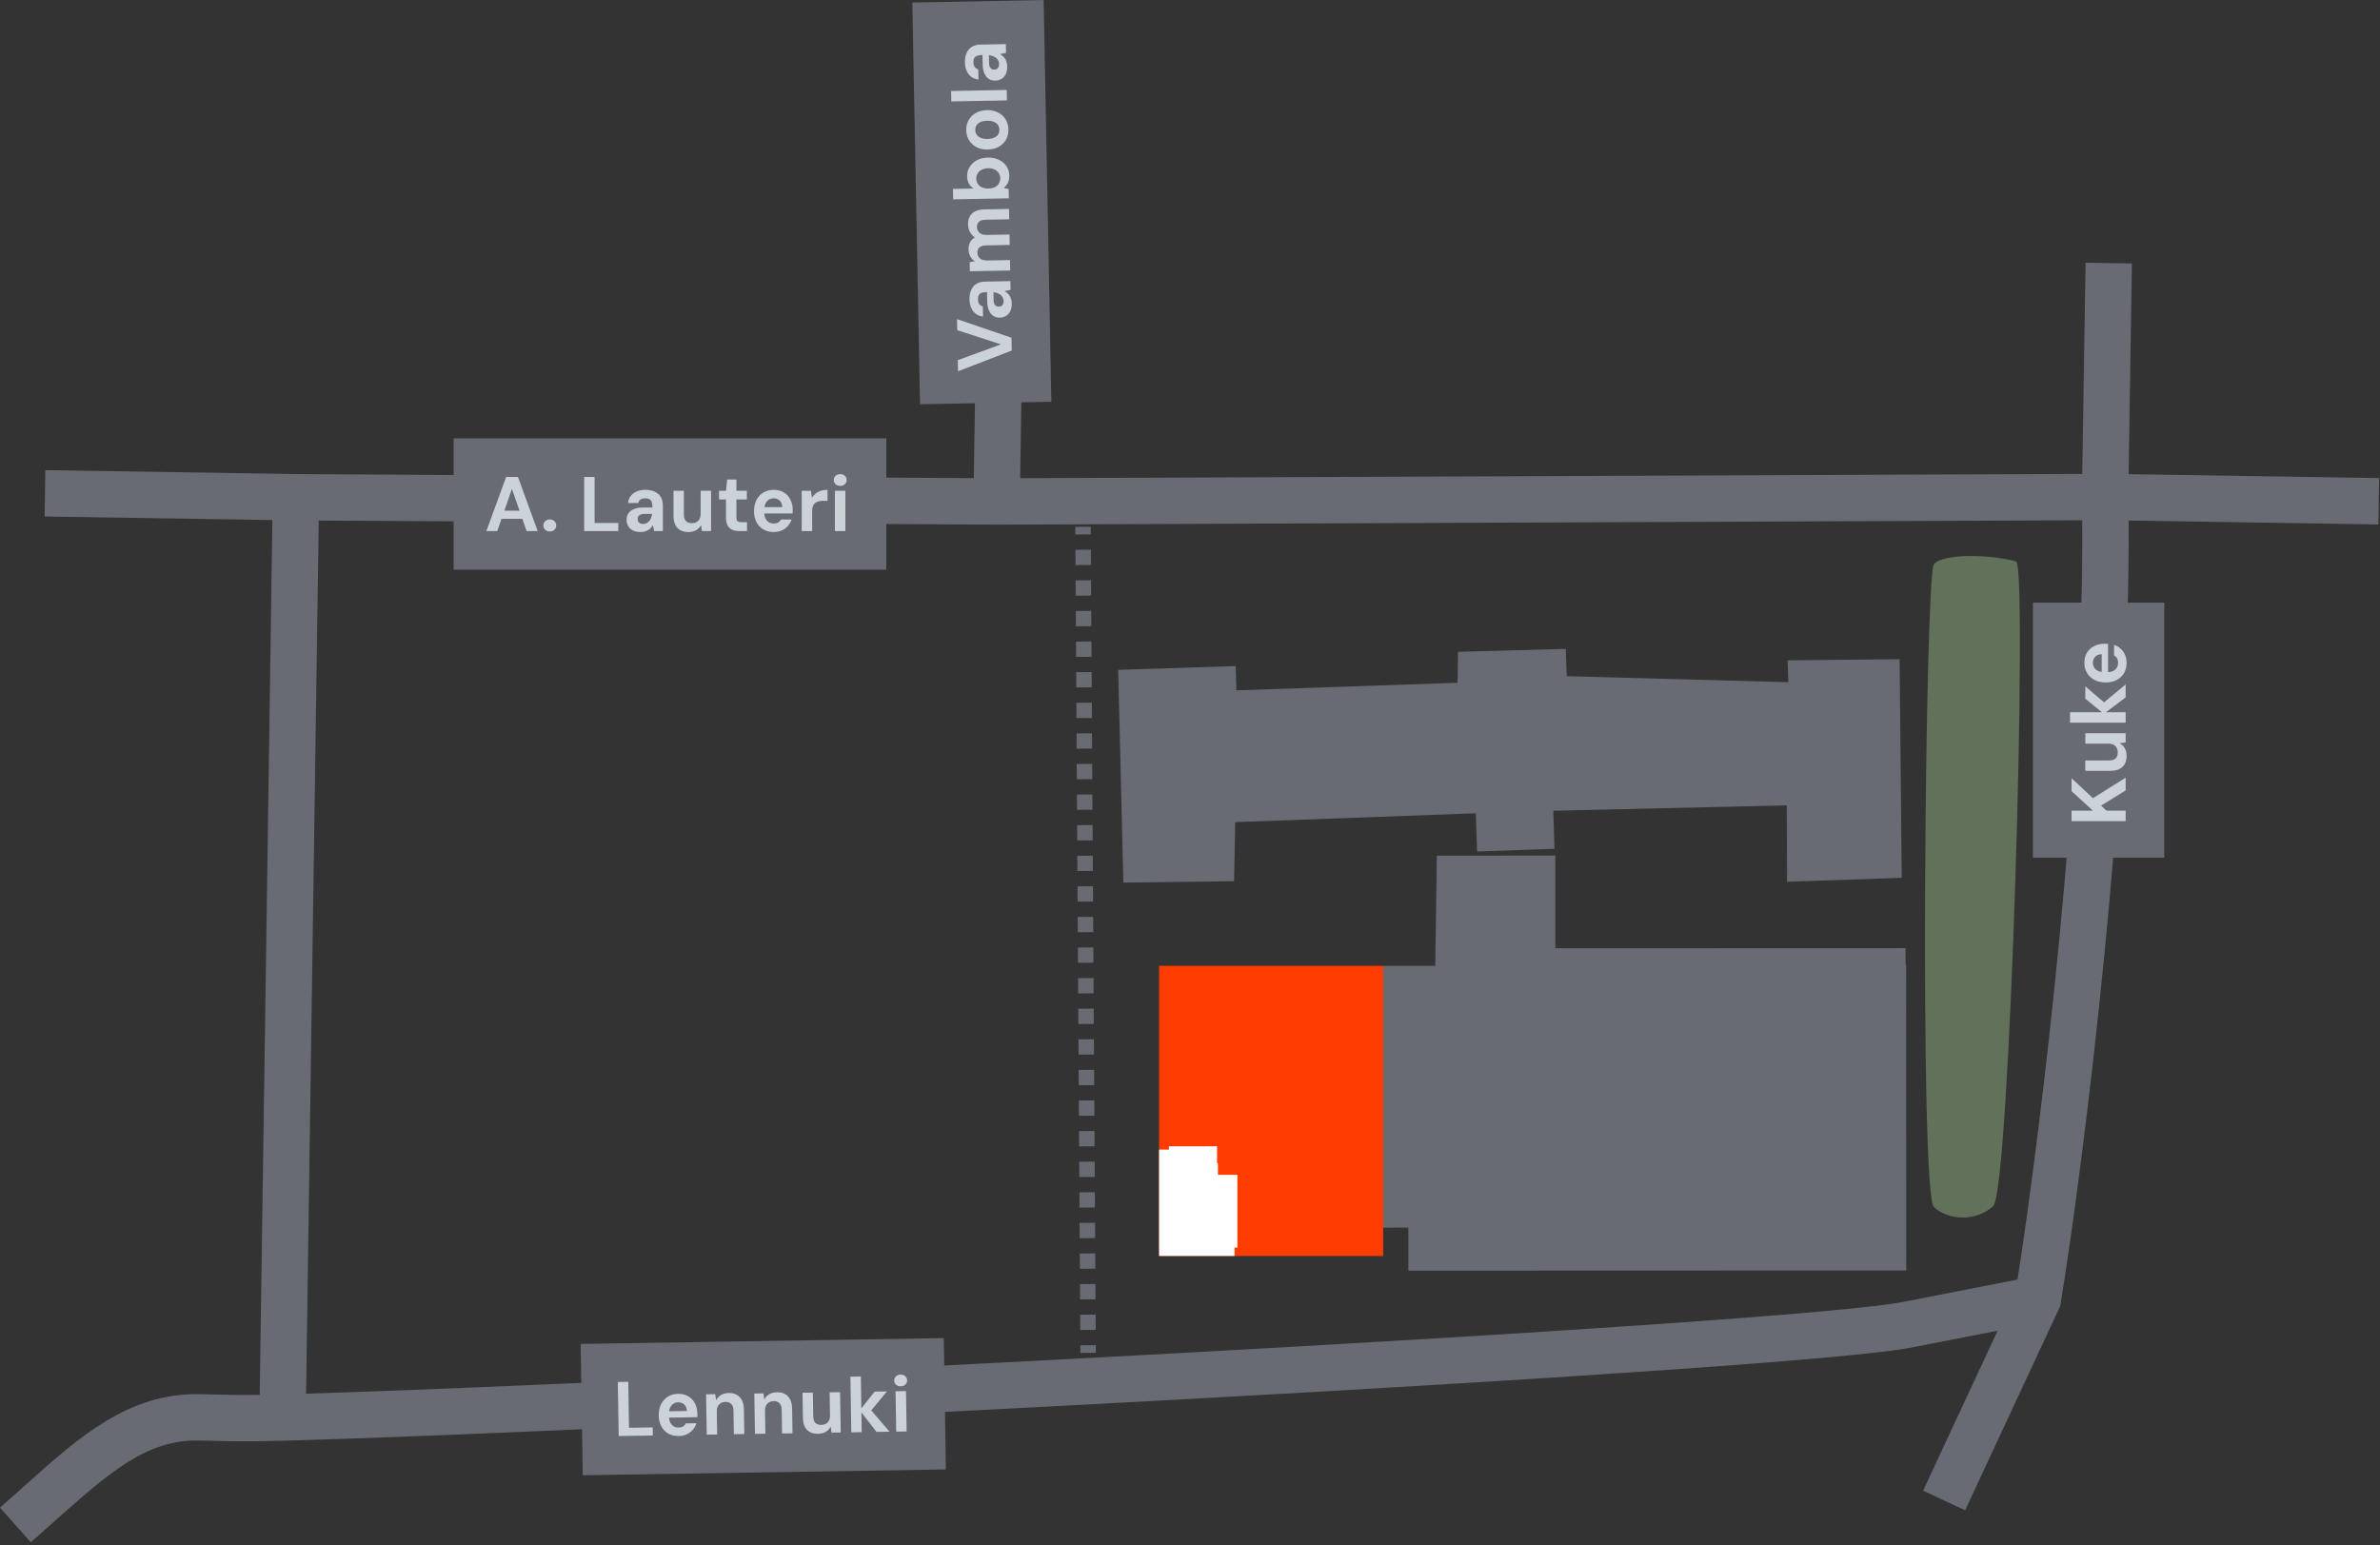 <svg width="308" height="200" viewBox="0 0 308 200" fill="none" xmlns="http://www.w3.org/2000/svg">
<rect x="0" y="0" width="308" height="200" fill="#333333" stroke="none"/>
<path d="M250.257 73.046C251.379 71.573 257.773 71.743 260.933 72.676C262.415 74.058 260.098 154.052 257.952 156.082C255.806 158.112 252.152 157.978 250.266 156.218C248.38 154.458 249.134 74.519 250.257 73.046Z" fill="#61715A"/>
<path fill-rule="evenodd" clip-rule="evenodd" d="M132.491 31.855L132.022 61.889L269.469 61.333L269.896 34.001L275.895 34.095L275.469 61.368L307.888 61.875L307.794 67.874L275.466 67.369C275.732 101.028 269.786 149.598 266.684 168.622L266.618 169.031L254.31 195.459L248.871 192.926L258.515 172.217L247.791 174.317C247.783 174.318 247.776 174.32 247.768 174.321C243.84 175.145 231.218 176.223 214.23 177.4C197.063 178.588 175.114 179.896 152.317 181.143C106.733 183.635 57.69 185.888 36.648 186.46C32.179 186.581 29.965 186.528 27.735 186.474C27.07 186.459 26.404 186.443 25.676 186.431C18.904 186.325 14.185 190.526 6.533 197.337L3.989 199.601L0 195.119L2.241 193.125C2.622 192.786 3.001 192.447 3.378 192.11C10.191 186.021 16.606 180.289 25.769 180.432C26.546 180.444 27.238 180.461 27.917 180.477C29.563 180.516 31.128 180.554 33.609 180.521L35.248 67.306L5.773 66.846L5.867 60.846L38.324 61.353L126.021 61.884L126.492 31.762L132.491 31.855ZM41.248 67.371L39.611 180.371C62.02 179.681 108.548 177.527 151.989 175.152C174.773 173.906 196.69 172.6 213.815 171.414C231.087 170.218 243.169 169.161 246.551 168.446L246.572 168.442L261.091 165.598C264.246 145.431 269.729 99.338 269.465 67.333L128.971 67.902L41.248 67.371Z" fill="#686B73"/>
<path fill-rule="evenodd" clip-rule="evenodd" d="M139.817 175.097L139.811 174.107L141.811 174.094L141.817 175.084L139.817 175.097ZM139.798 172.127L139.786 170.147L141.786 170.135L141.798 172.114L139.798 172.127ZM139.774 168.167L139.762 166.187L141.762 166.175L141.774 168.155L139.774 168.167ZM139.749 164.207L139.737 162.228L141.737 162.215L141.749 164.195L139.749 164.207ZM139.725 160.248L139.712 158.268L141.712 158.255L141.725 160.235L139.725 160.248ZM139.7 156.288L139.688 154.308L141.688 154.296L141.7 156.276L139.7 156.288ZM139.675 152.328L139.663 150.348L141.663 150.336L141.675 152.316L139.675 152.328ZM139.651 148.369L139.639 146.389L141.639 146.376L141.651 148.356L139.651 148.369ZM139.626 144.409L139.614 142.429L141.614 142.417L141.626 144.396L139.626 144.409ZM139.602 140.449L139.589 138.469L141.589 138.457L141.602 140.437L139.602 140.449ZM139.577 136.49L139.565 134.51L141.565 134.497L141.577 136.477L139.577 136.49ZM139.553 132.53L139.54 130.55L141.54 130.538L141.552 132.517L139.553 132.53ZM139.528 128.57L139.516 126.59L141.516 126.578L141.528 128.558L139.528 128.57ZM139.503 124.61L139.491 122.631L141.491 122.618L141.503 124.598L139.503 124.61ZM139.479 120.651L139.466 118.671L141.466 118.658L141.479 120.638L139.479 120.651ZM139.454 116.691L139.442 114.711L141.442 114.699L141.454 116.679L139.454 116.691ZM139.43 112.731L139.417 110.751L141.417 110.739L141.43 112.719L139.43 112.731ZM139.405 108.772L139.393 106.792L141.393 106.779L141.405 108.759L139.405 108.772ZM139.38 104.812L139.368 102.832L141.368 102.82L141.38 104.8L139.38 104.812ZM139.356 100.852L139.344 98.872L141.343 98.86L141.356 100.84L139.356 100.852ZM139.331 96.893L139.319 94.913L141.319 94.9L141.331 96.88L139.331 96.893ZM139.307 92.933L139.294 90.953L141.294 90.941L141.307 92.92L139.307 92.933ZM139.282 88.973L139.27 86.993L141.27 86.981L141.282 88.961L139.282 88.973ZM139.257 85.013L139.245 83.034L141.245 83.021L141.257 85.001L139.257 85.013ZM139.233 81.054L139.221 79.074L141.221 79.061L141.233 81.041L139.233 81.054ZM139.208 77.094L139.196 75.114L141.196 75.102L141.208 77.082L139.208 77.094ZM139.184 73.134L139.171 71.154L141.171 71.142L141.184 73.122L139.184 73.134ZM139.159 69.175L139.153 68.185L141.153 68.172L141.159 69.162L139.159 69.175Z" fill="#686B73"/>
<path d="M182.259 164.449L246.689 164.427L246.675 124.796L246.608 124.796L246.607 122.711L201.279 122.727L201.275 110.726L185.947 110.731L185.736 125L179 125L178.36 126.067L177.751 126.699L177.762 158.884L182.258 158.882L182.259 164.449Z" fill="#686B73"/>
<rect x="150" y="125" width="29" height="37.55" fill="#FF3D00"/>
<path d="M246.106 113.606L245.835 85.314L231.336 85.462L231.433 88.289L202.751 87.512L202.629 83.979L188.687 84.356L188.63 88.362L160.009 89.345L159.912 86.206L144.706 86.69L145.376 114.228L159.703 114.05L159.854 106.402L190.983 105.254L191.155 110.201L201.168 109.851L201.018 104.929L231.227 104.226L231.266 114.12L246.106 113.606Z" fill="#686B73"/>
<rect width="47" height="17" transform="translate(75.144 173.931) rotate(-0.92)" fill="#686B73"/>
<path d="M80.066 185.853L79.954 178.854L81.304 178.832L81.399 184.782L84.469 184.732L84.486 185.782L80.066 185.853ZM87.827 185.849C87.327 185.857 86.882 185.754 86.492 185.54C86.108 185.319 85.806 185.008 85.587 184.604C85.367 184.201 85.253 183.736 85.244 183.21C85.236 182.67 85.331 182.188 85.531 181.765C85.738 181.342 86.029 181.01 86.405 180.771C86.788 180.525 87.236 180.397 87.749 180.389C88.263 180.381 88.704 180.487 89.075 180.708C89.445 180.929 89.73 181.234 89.929 181.624C90.135 182.008 90.243 182.446 90.251 182.939C90.251 183.006 90.253 183.079 90.254 183.159C90.255 183.239 90.25 183.323 90.238 183.41L86.209 183.474L86.195 182.654L88.895 182.611C88.876 182.251 88.761 181.973 88.552 181.776C88.342 181.58 88.08 181.484 87.767 181.489C87.54 181.493 87.335 181.553 87.15 181.669C86.965 181.785 86.821 181.958 86.718 182.186C86.615 182.408 86.566 182.692 86.572 183.038L86.576 183.328C86.581 183.622 86.632 183.874 86.728 184.086C86.832 184.298 86.975 184.462 87.156 184.579C87.338 184.696 87.553 184.753 87.799 184.749C88.066 184.745 88.272 184.695 88.417 184.599C88.562 184.503 88.677 184.375 88.761 184.213L90.13 184.191C90.042 184.493 89.89 184.769 89.674 185.019C89.464 185.269 89.204 185.47 88.893 185.621C88.582 185.766 88.227 185.842 87.827 185.849ZM91.46 185.67L91.376 180.451L92.556 180.432L92.669 181.22C92.811 180.938 93.021 180.715 93.298 180.55C93.576 180.379 93.911 180.29 94.304 180.284C94.711 180.277 95.059 180.355 95.348 180.517C95.637 180.679 95.861 180.916 96.02 181.226C96.178 181.537 96.261 181.919 96.268 182.373L96.32 185.592L94.97 185.614L94.92 182.524C94.915 182.171 94.82 181.899 94.637 181.709C94.461 181.518 94.206 181.426 93.873 181.431C93.666 181.434 93.477 181.484 93.305 181.58C93.133 181.676 92.999 181.815 92.901 181.997C92.804 182.178 92.758 182.396 92.762 182.649L92.81 185.649L91.46 185.67ZM97.7 185.57L97.616 180.351L98.796 180.332L98.909 181.12C99.051 180.838 99.26 180.614 99.538 180.45C99.815 180.279 100.15 180.19 100.544 180.184C100.95 180.177 101.298 180.255 101.588 180.417C101.877 180.579 102.101 180.815 102.259 181.126C102.417 181.437 102.5 181.819 102.507 182.272L102.559 185.492L101.209 185.514L101.16 182.424C101.154 182.071 101.06 181.799 100.877 181.609C100.7 181.418 100.445 181.325 100.112 181.331C99.905 181.334 99.716 181.384 99.544 181.48C99.373 181.576 99.238 181.715 99.141 181.896C99.044 182.078 98.997 182.295 99.001 182.549L99.05 185.548L97.7 185.57ZM105.881 185.559C105.474 185.565 105.123 185.494 104.827 185.346C104.538 185.19 104.314 184.96 104.156 184.656C103.998 184.352 103.915 183.97 103.908 183.51L103.855 180.251L105.195 180.229L105.245 183.329C105.251 183.702 105.345 183.977 105.528 184.154C105.711 184.331 105.969 184.417 106.302 184.412C106.516 184.408 106.705 184.362 106.87 184.273C107.042 184.183 107.177 184.048 107.274 183.866C107.371 183.685 107.417 183.464 107.413 183.204L107.365 180.194L108.715 180.172L108.799 185.392L107.609 185.411L107.496 184.623C107.361 184.905 107.154 185.132 106.877 185.303C106.606 185.467 106.274 185.552 105.881 185.559ZM113.438 185.317L111.273 182.532L113.185 180.101L114.784 180.075L112.302 183.075L112.295 182.005L115.118 185.29L113.438 185.317ZM110.169 185.37L110.053 178.171L111.403 178.149L111.519 185.348L110.169 185.37ZM115.979 185.277L115.895 180.057L117.245 180.036L117.329 185.255L115.979 185.277ZM116.565 179.416C116.325 179.42 116.124 179.353 115.962 179.216C115.806 179.072 115.727 178.89 115.723 178.67C115.719 178.45 115.793 178.269 115.944 178.126C116.102 177.977 116.301 177.9 116.541 177.897C116.787 177.893 116.988 177.963 117.144 178.107C117.306 178.244 117.389 178.423 117.393 178.643C117.396 178.863 117.319 179.048 117.162 179.197C117.011 179.339 116.812 179.412 116.565 179.416Z" fill="#CCD3D8"/>
<rect width="56" height="17" transform="translate(58.701 56.732)" fill="#686B73"/>
<path d="M62.941 68.732L65.501 61.732L67.031 61.732L69.581 68.732L68.151 68.732L66.251 63.272L64.351 68.732L62.941 68.732ZM64.071 67.142L64.431 66.092L67.991 66.092L68.341 67.142L64.071 67.142ZM71.15 68.782C70.904 68.782 70.704 68.709 70.55 68.562C70.397 68.409 70.32 68.222 70.32 68.002C70.32 67.782 70.397 67.599 70.55 67.452C70.704 67.299 70.904 67.222 71.15 67.222C71.397 67.222 71.597 67.299 71.75 67.452C71.904 67.599 71.98 67.782 71.98 68.002C71.98 68.222 71.904 68.409 71.75 68.562C71.597 68.709 71.397 68.782 71.15 68.782ZM75.599 68.732L75.599 61.732L76.949 61.732L76.949 67.682L80.019 67.682L80.019 68.732L75.599 68.732ZM82.903 68.852C82.496 68.852 82.156 68.782 81.883 68.642C81.617 68.495 81.416 68.302 81.283 68.062C81.15 67.822 81.083 67.559 81.083 67.272C81.083 66.959 81.16 66.685 81.313 66.452C81.473 66.212 81.71 66.025 82.023 65.892C82.343 65.752 82.74 65.682 83.213 65.682L84.433 65.682C84.433 65.415 84.406 65.195 84.353 65.022C84.306 64.842 84.213 64.709 84.073 64.622C83.94 64.535 83.746 64.492 83.493 64.492C83.246 64.492 83.043 64.545 82.883 64.652C82.73 64.752 82.633 64.902 82.593 65.102L81.273 65.102C81.313 64.755 81.427 64.455 81.613 64.202C81.806 63.949 82.063 63.752 82.383 63.612C82.71 63.465 83.08 63.392 83.493 63.392C83.98 63.392 84.393 63.472 84.733 63.632C85.073 63.792 85.333 64.022 85.513 64.322C85.693 64.622 85.783 64.992 85.783 65.432L85.783 68.732L84.653 68.732L84.503 67.952C84.43 68.085 84.34 68.209 84.233 68.322C84.133 68.429 84.016 68.522 83.883 68.602C83.75 68.682 83.6 68.742 83.433 68.782C83.273 68.829 83.097 68.852 82.903 68.852ZM83.223 67.812C83.383 67.812 83.53 67.779 83.663 67.712C83.796 67.645 83.913 67.555 84.013 67.442C84.113 67.329 84.193 67.195 84.253 67.042C84.32 66.889 84.363 66.722 84.383 66.542L84.383 66.512L83.363 66.512C83.17 66.512 83.01 66.539 82.883 66.592C82.757 66.645 82.663 66.722 82.603 66.822C82.543 66.915 82.513 67.025 82.513 67.152C82.513 67.292 82.54 67.412 82.593 67.512C82.653 67.605 82.737 67.679 82.843 67.732C82.957 67.785 83.083 67.812 83.223 67.812ZM89.101 68.852C88.694 68.852 88.344 68.775 88.051 68.622C87.764 68.462 87.544 68.229 87.391 67.922C87.237 67.615 87.161 67.232 87.161 66.772L87.161 63.512L88.501 63.512L88.501 66.612C88.501 66.985 88.591 67.262 88.771 67.442C88.951 67.622 89.207 67.712 89.541 67.712C89.754 67.712 89.944 67.669 90.111 67.582C90.284 67.495 90.421 67.362 90.521 67.182C90.621 67.002 90.671 66.782 90.671 66.522L90.671 63.512L92.021 63.512L92.021 68.732L90.831 68.732L90.731 67.942C90.591 68.222 90.381 68.445 90.101 68.612C89.827 68.772 89.494 68.852 89.101 68.852ZM95.711 68.732C95.358 68.732 95.048 68.679 94.781 68.572C94.521 68.459 94.318 68.275 94.171 68.022C94.025 67.762 93.951 67.409 93.951 66.962L93.951 64.642L93.051 64.642L93.051 63.512L93.951 63.512L94.101 62.062L95.301 62.062L95.301 63.512L96.651 63.512L96.651 64.642L95.301 64.642L95.301 66.982C95.301 67.209 95.351 67.365 95.451 67.452C95.551 67.539 95.721 67.582 95.961 67.582L96.671 67.582L96.671 68.732L95.711 68.732ZM100.117 68.852C99.617 68.852 99.173 68.742 98.787 68.522C98.407 68.295 98.11 67.979 97.897 67.572C97.683 67.165 97.577 66.699 97.577 66.172C97.577 65.632 97.68 65.152 97.887 64.732C98.1 64.312 98.397 63.985 98.777 63.752C99.163 63.512 99.613 63.392 100.127 63.392C100.64 63.392 101.08 63.505 101.447 63.732C101.813 63.959 102.093 64.269 102.287 64.662C102.487 65.049 102.587 65.489 102.587 65.982C102.587 66.049 102.587 66.122 102.587 66.202C102.587 66.282 102.58 66.365 102.567 66.452L98.537 66.452L98.537 65.632L101.237 65.632C101.223 65.272 101.113 64.992 100.907 64.792C100.7 64.592 100.44 64.492 100.127 64.492C99.9 64.492 99.693 64.549 99.507 64.662C99.32 64.775 99.173 64.945 99.067 65.172C98.96 65.392 98.907 65.675 98.907 66.022L98.907 66.312C98.907 66.605 98.953 66.859 99.047 67.072C99.147 67.285 99.287 67.452 99.467 67.572C99.647 67.692 99.86 67.752 100.107 67.752C100.373 67.752 100.58 67.705 100.727 67.612C100.873 67.519 100.99 67.392 101.077 67.232L102.447 67.232C102.353 67.532 102.197 67.805 101.977 68.052C101.763 68.299 101.5 68.495 101.187 68.642C100.873 68.782 100.517 68.852 100.117 68.852ZM103.752 68.732L103.752 63.512L104.952 63.512L105.072 64.432C105.206 64.205 105.369 64.015 105.562 63.862C105.756 63.709 105.979 63.592 106.232 63.512C106.492 63.432 106.779 63.392 107.092 63.392L107.092 64.822L106.412 64.822C106.232 64.822 106.062 64.845 105.902 64.892C105.742 64.932 105.602 65.002 105.482 65.102C105.362 65.202 105.269 65.339 105.202 65.512C105.136 65.679 105.102 65.892 105.102 66.152L105.102 68.732L103.752 68.732ZM108.05 68.732L108.05 63.512L109.4 63.512L109.4 68.732L108.05 68.732ZM108.73 62.882C108.49 62.882 108.29 62.812 108.13 62.672C107.977 62.525 107.9 62.342 107.9 62.122C107.9 61.902 107.977 61.722 108.13 61.582C108.29 61.435 108.49 61.362 108.73 61.362C108.977 61.362 109.177 61.435 109.33 61.582C109.49 61.722 109.57 61.902 109.57 62.122C109.57 62.342 109.49 62.525 109.33 62.672C109.177 62.812 108.977 62.882 108.73 62.882Z" fill="#CCD3D8"/>
<rect width="52" height="17" transform="translate(119.062 52.317) rotate(-91.1)" fill="#686B73"/>
<path d="M130.93 45.368L123.981 48.052L123.953 46.612L129.535 44.564L123.878 42.733L123.851 41.303L130.898 43.708L130.93 45.368ZM130.933 39.261C130.941 39.668 130.877 40.009 130.743 40.285C130.601 40.555 130.412 40.758 130.174 40.896C129.937 41.034 129.675 41.106 129.388 41.111C129.075 41.117 128.8 41.046 128.564 40.897C128.321 40.742 128.13 40.509 127.99 40.198C127.844 39.881 127.767 39.486 127.758 39.013L127.734 37.793C127.468 37.798 127.248 37.829 127.076 37.885C126.897 37.935 126.765 38.031 126.681 38.173C126.597 38.308 126.558 38.502 126.563 38.755C126.567 39.002 126.624 39.204 126.734 39.362C126.837 39.514 126.989 39.607 127.19 39.644L127.215 40.963C126.868 40.93 126.566 40.822 126.309 40.641C126.052 40.452 125.85 40.199 125.704 39.882C125.551 39.558 125.471 39.19 125.463 38.776C125.453 38.29 125.525 37.875 125.679 37.532C125.832 37.189 126.057 36.925 126.354 36.739C126.65 36.553 127.018 36.456 127.458 36.448L130.758 36.384L130.779 37.514L130.002 37.679C130.137 37.75 130.262 37.837 130.378 37.942C130.486 38.04 130.582 38.155 130.664 38.286C130.747 38.418 130.81 38.567 130.853 38.733C130.903 38.892 130.929 39.068 130.933 39.261ZM129.887 38.962C129.884 38.802 129.848 38.656 129.779 38.524C129.709 38.392 129.617 38.277 129.502 38.179C129.387 38.081 129.252 38.004 129.097 37.947C128.943 37.883 128.775 37.843 128.595 37.826L128.565 37.827L128.585 38.846C128.588 39.04 128.618 39.199 128.674 39.325C128.73 39.45 128.808 39.542 128.909 39.6C129.004 39.659 129.114 39.687 129.241 39.684C129.381 39.681 129.5 39.652 129.599 39.597C129.691 39.535 129.763 39.451 129.814 39.343C129.866 39.229 129.89 39.102 129.887 38.962ZM130.731 35.007L125.512 35.107L125.49 33.928L126.158 33.815C125.915 33.659 125.72 33.45 125.575 33.186C125.424 32.922 125.345 32.623 125.338 32.29C125.333 32.044 125.363 31.823 125.425 31.628C125.488 31.427 125.582 31.252 125.705 31.103C125.823 30.954 125.974 30.831 126.158 30.734C125.888 30.546 125.677 30.307 125.525 30.016C125.366 29.726 125.283 29.411 125.276 29.071C125.268 28.631 125.348 28.269 125.516 27.986C125.677 27.696 125.916 27.478 126.233 27.332C126.544 27.186 126.926 27.109 127.379 27.1L130.578 27.039L130.604 28.378L127.535 28.437C127.168 28.444 126.89 28.53 126.699 28.693C126.509 28.85 126.417 29.082 126.423 29.389C126.426 29.589 126.48 29.768 126.583 29.926C126.679 30.077 126.822 30.198 127.01 30.288C127.192 30.371 127.412 30.41 127.672 30.405L130.642 30.348L130.668 31.698L127.598 31.757C127.232 31.764 126.953 31.849 126.763 32.013C126.573 32.17 126.481 32.405 126.487 32.718C126.49 32.911 126.544 33.087 126.647 33.245C126.743 33.397 126.885 33.514 127.074 33.597C127.255 33.68 127.476 33.719 127.736 33.714L130.705 33.657L130.731 35.007ZM130.615 22.691C130.62 22.978 130.588 23.229 130.519 23.443C130.45 23.651 130.357 23.826 130.239 23.969C130.122 24.111 130.004 24.233 129.886 24.336L130.529 24.463L130.552 25.663L123.353 25.801L123.327 24.452L126.017 24.4C125.734 24.245 125.523 24.033 125.384 23.762C125.239 23.485 125.163 23.176 125.157 22.836C125.148 22.37 125.26 21.954 125.493 21.59C125.719 21.225 126.034 20.939 126.436 20.731C126.839 20.517 127.304 20.404 127.83 20.394C128.35 20.384 128.819 20.476 129.236 20.668C129.653 20.86 129.985 21.13 130.231 21.479C130.478 21.827 130.606 22.232 130.615 22.691ZM129.442 23.054C129.437 22.807 129.373 22.588 129.249 22.398C129.118 22.2 128.935 22.047 128.7 21.938C128.464 21.823 128.19 21.768 127.877 21.774C127.557 21.78 127.281 21.845 127.05 21.97C126.819 22.087 126.642 22.248 126.519 22.45C126.396 22.646 126.337 22.867 126.342 23.113C126.347 23.373 126.415 23.602 126.545 23.8C126.676 23.997 126.859 24.15 127.094 24.259C127.33 24.361 127.604 24.41 127.917 24.404C128.237 24.397 128.513 24.339 128.744 24.228C128.968 24.11 129.142 23.95 129.265 23.747C129.388 23.545 129.447 23.314 129.442 23.054ZM130.501 16.759C130.51 17.253 130.406 17.695 130.186 18.086C129.96 18.47 129.643 18.776 129.234 19.004C128.825 19.225 128.353 19.341 127.82 19.351C127.28 19.362 126.805 19.264 126.394 19.058C125.983 18.846 125.658 18.549 125.417 18.167C125.176 17.785 125.051 17.347 125.042 16.854C125.032 16.354 125.14 15.912 125.366 15.528C125.592 15.137 125.906 14.831 126.309 14.609C126.711 14.382 127.182 14.262 127.722 14.252C128.255 14.242 128.731 14.343 129.148 14.555C129.566 14.76 129.895 15.054 130.135 15.436C130.369 15.812 130.491 16.253 130.501 16.759ZM129.331 16.782C129.327 16.548 129.266 16.346 129.149 16.175C129.026 15.997 128.85 15.861 128.621 15.765C128.386 15.67 128.095 15.625 127.749 15.632C127.402 15.639 127.116 15.694 126.892 15.798C126.66 15.896 126.49 16.033 126.38 16.208C126.263 16.384 126.207 16.592 126.211 16.832C126.216 17.058 126.28 17.26 126.403 17.438C126.52 17.609 126.696 17.746 126.931 17.848C127.16 17.944 127.447 17.988 127.794 17.982C128.14 17.975 128.429 17.919 128.661 17.815C128.886 17.71 129.056 17.57 129.173 17.395C129.283 17.213 129.335 17.008 129.331 16.782ZM130.308 12.99L123.11 13.128L123.084 11.778L130.283 11.64L130.308 12.99ZM130.344 8.584C130.352 8.99 130.288 9.331 130.154 9.607C130.012 9.877 129.823 10.081 129.585 10.219C129.348 10.356 129.086 10.428 128.799 10.434C128.486 10.44 128.211 10.368 127.975 10.219C127.732 10.064 127.541 9.831 127.401 9.52C127.255 9.203 127.178 8.808 127.169 8.335L127.145 7.115C126.878 7.12 126.659 7.151 126.487 7.207C126.308 7.258 126.176 7.353 126.092 7.495C126.008 7.63 125.968 7.824 125.973 8.077C125.978 8.324 126.035 8.526 126.145 8.684C126.248 8.836 126.4 8.929 126.601 8.966L126.626 10.285C126.278 10.252 125.976 10.144 125.72 9.963C125.463 9.774 125.261 9.521 125.115 9.204C124.962 8.88 124.881 8.512 124.874 8.099C124.864 7.612 124.936 7.197 125.09 6.854C125.243 6.511 125.468 6.247 125.765 6.061C126.061 5.875 126.429 5.778 126.869 5.77L130.169 5.706L130.19 6.836L129.413 7.001C129.548 7.072 129.673 7.16 129.788 7.264C129.897 7.362 129.993 7.477 130.075 7.609C130.158 7.74 130.221 7.889 130.264 8.055C130.313 8.214 130.34 8.39 130.344 8.584ZM129.298 8.284C129.295 8.124 129.259 7.978 129.189 7.846C129.12 7.714 129.028 7.599 128.913 7.501C128.798 7.403 128.663 7.326 128.508 7.269C128.354 7.205 128.186 7.165 128.006 7.148L127.976 7.149L127.995 8.169C127.999 8.362 128.029 8.521 128.085 8.647C128.14 8.773 128.219 8.864 128.32 8.923C128.414 8.981 128.525 9.009 128.652 9.006C128.792 9.003 128.911 8.975 129.01 8.919C129.102 8.857 129.174 8.773 129.225 8.665C129.276 8.551 129.301 8.424 129.298 8.284Z" fill="#CCD3D8"/>
<rect width="33" height="17" transform="translate(263.084 111) rotate(-90)" fill="#686B73"/>
<path d="M275.084 106.27L268.084 106.27L268.084 104.92L270.854 104.92L268.084 102.39L268.084 100.72L270.854 103.3L275.084 100.65L275.084 102.3L271.904 104.26L272.604 104.92L275.084 104.92L275.084 106.27ZM275.204 97.817C275.204 98.224 275.127 98.574 274.974 98.867C274.814 99.154 274.581 99.374 274.274 99.527C273.967 99.681 273.584 99.757 273.124 99.757L269.864 99.757L269.864 98.417L272.964 98.417C273.337 98.417 273.614 98.327 273.794 98.147C273.974 97.967 274.064 97.711 274.064 97.377C274.064 97.164 274.021 96.974 273.934 96.807C273.847 96.634 273.714 96.497 273.534 96.397C273.354 96.297 273.134 96.247 272.874 96.247L269.864 96.247L269.864 94.897L275.084 94.897L275.084 96.087L274.294 96.187C274.574 96.327 274.797 96.537 274.964 96.817C275.124 97.091 275.204 97.424 275.204 97.817ZM275.084 90.257L272.264 92.377L269.864 90.427L269.864 88.827L272.824 91.357L271.754 91.347L275.084 88.577L275.084 90.257ZM275.084 93.527L267.884 93.527L267.884 92.177L275.084 92.177L275.084 93.527ZM275.204 85.786C275.204 86.286 275.094 86.729 274.874 87.116C274.647 87.496 274.331 87.792 273.924 88.006C273.517 88.219 273.051 88.326 272.524 88.326C271.984 88.326 271.504 88.222 271.084 88.016C270.664 87.802 270.337 87.506 270.104 87.126C269.864 86.739 269.744 86.289 269.744 85.776C269.744 85.262 269.857 84.822 270.084 84.456C270.311 84.089 270.621 83.809 271.014 83.616C271.401 83.416 271.841 83.316 272.334 83.316C272.401 83.316 272.474 83.316 272.554 83.316C272.634 83.316 272.717 83.322 272.804 83.336L272.804 87.366L271.984 87.366L271.984 84.666C271.624 84.679 271.344 84.789 271.144 84.996C270.944 85.202 270.844 85.462 270.844 85.776C270.844 86.002 270.901 86.209 271.014 86.396C271.127 86.582 271.297 86.729 271.524 86.836C271.744 86.942 272.027 86.996 272.374 86.996L272.664 86.996C272.957 86.996 273.211 86.949 273.424 86.856C273.637 86.756 273.804 86.616 273.924 86.436C274.044 86.256 274.104 86.042 274.104 85.796C274.104 85.529 274.057 85.322 273.964 85.176C273.871 85.029 273.744 84.912 273.584 84.826L273.584 83.456C273.884 83.549 274.157 83.706 274.404 83.926C274.651 84.139 274.847 84.402 274.994 84.716C275.134 85.029 275.204 85.386 275.204 85.786Z" fill="#CCD3D8"/>
<path d="M159.763 161.462V162.545H150V148.78H151.276V148.354H157.501V150.558H157.617V152.047H160.131V161.462H159.763Z" fill="white"/>
</svg>
